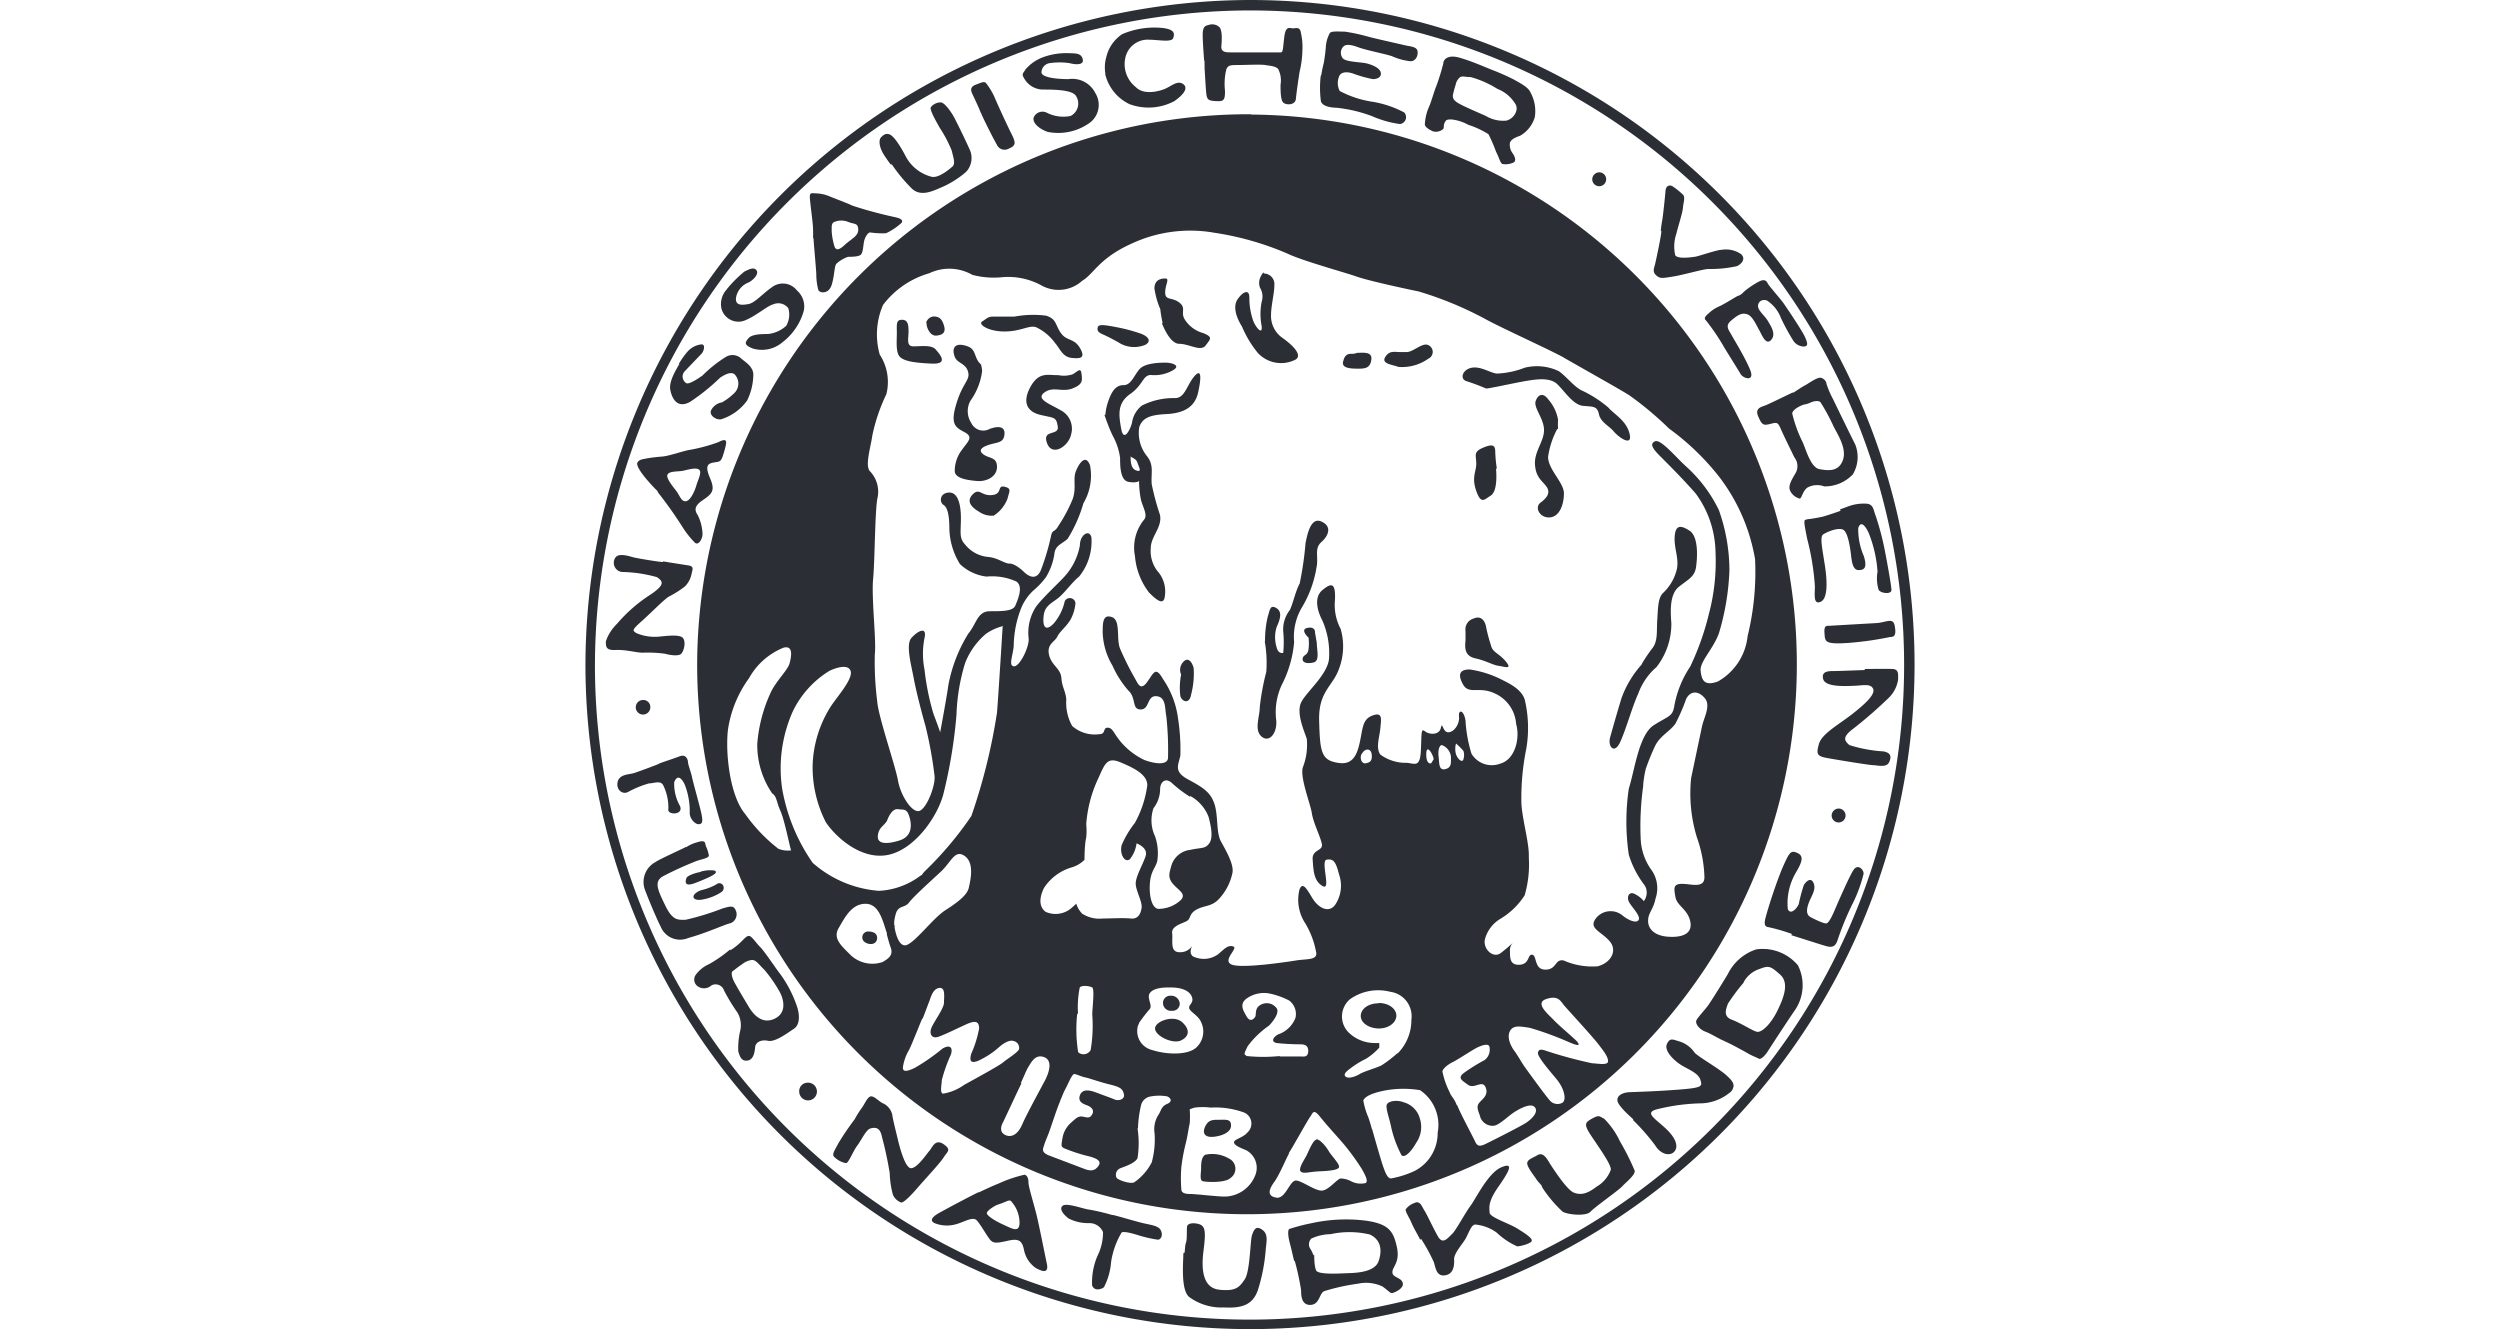<svg xmlns="http://www.w3.org/2000/svg" viewBox="0 0 158 84"><defs><style>.cls-1{fill:none;}.cls-2{fill:#2b2e34;fill-rule:evenodd;}</style></defs><title>Nassauischer Verein für Naturkunde</title><g id="Format"><rect class="cls-1" width="158" height="84"/></g><g id="Logo"><path id="Nassauischer_Verein_für_Naturkunde" data-name="Nassauischer Verein für Naturkunde" class="cls-2" d="M79,0A42,42,0,1,1,37,42,42.11,42.11,0,0,1,79,0Zm0,.66A41.37,41.37,0,1,1,37.6,42,41.47,41.47,0,0,1,79,.66ZM64.66,4.82a1.39,1.39,0,0,0,1.21.84c.67,0,1.89,0,2.13.4a.88.88,0,0,1-.34,1.27,2.32,2.32,0,0,1-1.47-.19.61.61,0,0,0-.82.2c-.23.38.33.83.86,1a3.41,3.41,0,0,0,2.54-.51,1.41,1.41,0,0,0,.46-1.94A1.63,1.63,0,0,0,67.53,5c-.8,0-1.7-.11-1.71-.43a.61.61,0,0,1,.52-.58,4.36,4.36,0,0,1,1.25,0c.3.08.93.17.84-.24s-.47-.37-.9-.39a4.29,4.29,0,0,0-1.62.26,2.68,2.68,0,0,0-1.1.77c-.15.26-.21.22-.15.48Zm5.19-.13a2.83,2.83,0,0,0,1.53,1.89,3.46,3.46,0,0,0,2.84-.19c.69-.48.88-.89.52-1.1s-.72.17-1.15.34-1.33.37-1.8-.12a1.84,1.84,0,0,1-.63-2,1.44,1.44,0,0,1,1.47-1c.58,0,1.42.19,1.52-.11s.07-.54-.66-.63a5.15,5.15,0,0,0-2.57.39,2.39,2.39,0,0,0-1,1.44,2.38,2.38,0,0,0-.06,1.06ZM62,7.14c.15.39.89,1.83,1,2a.53.53,0,0,0,.74.26c.45-.19.49-.34.19-.93s-1-2.13-1.08-2.34a4.47,4.47,0,0,0-.55-.9c-.13-.09-.31,0-.52.08s-.54.17-.34.6.4.84.55,1.23ZM40.65,44.24a.44.44,0,0,1,.45.44.46.46,0,1,1-.45-.44ZM51,68.43a.56.56,0,1,1-.49.56.53.53,0,0,1,.49-.56ZM54,70.76a17,17,0,0,0-1,1.47c-.28.53-.46.75-.24.92a1.4,1.4,0,0,0,.71.36c.16,0,.45-.77.71-1.11s.55-1,.83-1.08.61-.1.73.53a23.14,23.14,0,0,1,.49,2.29,5.86,5.86,0,0,0,.2,1.36.9.9,0,0,0,.53.5c.2,0,.75-.6,1.09-1s1.34-1.46,1.58-1.84.53-.49,0-.85-.71.22-.89.42-.77,1.1-1.16,1.1-.75-1.44-.85-1.87-.3-1.19-.34-1.52a1.06,1.06,0,0,0-.63-.73c-.3-.18-.49-.42-.71-.42s-.42.52-.57.71a6.34,6.34,0,0,0-.46.73Zm7.84,4.59c-.3.13-2.43,1.26-2.61,1.38s-.55.37-.17.57a2.09,2.09,0,0,0,1.4.06c.43-.12,1-.47,1.24-.26s.73,1.13.93,1.31.42.15,1.09,0,.88,0,1,.6a1.81,1.81,0,0,0,.73,1.12c.26.14.87.48.71-.27s-.49-2.43-.65-3.08S65,75,65,74.75s-.06-.45-.24-.51a8.26,8.26,0,0,0-1.67.57c-.32.12-.91.4-1.21.54Zm1.24.78c-.09,0-.75.38-.71.56s.6.51,1,.69.69.35.89.29.2-.41.14-.75a2,2,0,0,0-.38-.86c-.14-.16-.12-.26-.45-.12a4.69,4.69,0,0,1-.5.19Zm7.27.66c.36.08,1.38.39,1.88.51s1,.16,1.14.47,0,.56-.18.58a7.9,7.9,0,0,1-1.3-.3c-.35-.1-.81-.24-1-.16a5.06,5.06,0,0,0-.67,1.88,4.12,4.12,0,0,1-.45,1.58c-.14.12-.61.29-.75-.12a4.24,4.24,0,0,1,.35-1.88,3.27,3.27,0,0,0,.34-1.48.93.93,0,0,0-.85-.57,2.7,2.7,0,0,1-1.3-.28c-.36-.25-.66-.65-.38-.83s1.36.24,1.68.26a14.17,14.17,0,0,1,1.44.34ZM41.66,48.27c-.29.12-1.36.52-1.63.6s-.91.06-1,.57.33.78.65.62a6.32,6.32,0,0,1,1.34-.55c.32,0,.75-.22.91.15a3.17,3.17,0,0,1,.31,1.47c-.09.4,1,.4.73-.2a2.84,2.84,0,0,1-.36-1.49c.11-.3.33-.51.65.11a4.58,4.58,0,0,1,.33,1.83c0,.37.35.73.58.71s.3-.15.08-1-.48-1.78-.52-2-.24-.74-.25-.93-.14-.51-.53-.36-1,.34-1.33.47Zm1.69,5.26c-.2.11-1.69.78-1.92.95a1.43,1.43,0,0,0-.68,1.73c.38,1,.85,2.06,1,2.34a1.32,1.32,0,0,0,1.75.73c1.2-.33,2.38-.89,2.66-.93a.6.6,0,0,0,.35-.79c-.13-.31-.26-.33-.89-.13a16.46,16.46,0,0,1-2.29.7c-.48,0-.81.08-1.29-.91s-.73-1.52-.12-1.85a22.16,22.16,0,0,1,2.06-.94c.38-.14.82-.19.82-.37a2.38,2.38,0,0,0-.19-.59c-.06-.2,0-.42-.57-.23a2.12,2.12,0,0,0-.65.29Zm.93,1.58c-.1,0-.84.19-.9.39s-.17.59.6.29,1.23-.52,1.26-.65S45.1,55,44.86,55s-.49.06-.58.09Zm1,.78a3.5,3.5,0,0,1-.88.35c-.28.06-.54.25-.57.4s.15.3.62.2a3.14,3.14,0,0,0,1.17-.48.32.32,0,0,0,.08-.4.27.27,0,0,0-.42-.07ZM46.15,60a8.38,8.38,0,0,1-1.33.93,2.08,2.08,0,0,0-.85.68.52.52,0,0,0,.06.67.69.69,0,0,0,.93,0,.56.56,0,0,1,.8.32A11.92,11.92,0,0,0,46.61,64a1.58,1.58,0,0,1,.16,1.19,4.86,4.86,0,0,0-.11,1.27c.08.21.14.62.57.57s.47-.62.5-.88.35-.47.82-.37,1.33-.58,1.61-.75.45-.62.23-1.36a7.63,7.63,0,0,0-1.07-2.1c-.23-.28-1-1.44-1.25-1.69s-.37-.45-.57-.64-.31-.07-.65.27a3.6,3.6,0,0,1-.7.55Zm.74.95c-.23.14-.49.37-.59.43s-.06.36.1.67.79,1.36.91,1.56.7,1.21,1.63.78.49-1.48.28-1.8a8.51,8.51,0,0,0-.93-1.32c-.31-.28-.5-.62-.78-.6a1.25,1.25,0,0,0-.62.28Zm-5-25.43c-.2,0-1.62-.23-1.87-.3s-.9-.28-1.11,0a.58.58,0,0,0,.42.93,8.59,8.59,0,0,1,2.2.33c.32.24.59.43-.45,1.12A9.49,9.49,0,0,0,39,39.42a2.82,2.82,0,0,0-.71,1.11c0,.35,0,.58.63.55s1.31.17,1.69.17a8.12,8.12,0,0,1,1.44.07c.26.08.83.17,1,0s.32-.74.11-1-1.17-.11-1.57-.08a3,3,0,0,1-1.38-.23c-.21-.16-.32-.16.31-.72s1.5-1.46,1.78-1.6a5.94,5.94,0,0,0,1-.64,1.56,1.56,0,0,0,.41-.79c.07-.32.16-.47-.23-.53s-1.35-.21-1.56-.25Zm-.33-4.43a26.7,26.7,0,0,1,1.57,2.21,5.64,5.64,0,0,0,.79,1c.23.2.48-.25.48-.55a2.91,2.91,0,0,0-.3-1.19c-.17-.26-.29-.54.3-.94s.82-.6.48-1.39-.16-.93.23-1,.46,0,.64-.63.3-1-.36-.65a10.83,10.83,0,0,1-1.9.5c-.38.08-1.24.37-1.6.4s-.74.07-1,.12-.52.07-.61.28.39.82.6,1.06.37.43.69.74ZM42.18,30c-.08.22.29.68.54,1s.32.69.61.68.57-.62.68-1,.37-.85.17-1-.68,0-1,.07-.89,0-1,.26Zm.76-7c-.12.21-.68,1.07-.58,1.62s.43,1.23,1.25.78a13.14,13.14,0,0,0,1.9-1.53c.23-.15.77-.5,1-.11a.83.83,0,0,1-.11,1.09,3.7,3.7,0,0,1-.77.58.93.93,0,0,0-.66.45c-.22.34.28.68.6.62a3.2,3.2,0,0,0,1.65-1.19,3.81,3.81,0,0,0,.39-1.63c0-.52-.54-.82-.74-1a.81.81,0,0,0-1-.12,8.17,8.17,0,0,0-1.47,1.17c-.22.16-.78.54-1,.5a.49.49,0,0,1-.15-.74l1.1-1.15c.15-.17.26-.63-.06-.57a1.38,1.38,0,0,0-.8.41,4.92,4.92,0,0,0-.6.84Zm3-4.72a1.37,1.37,0,0,0-.35,1.2,1.11,1.11,0,0,0,1.54.75c.72-.31,1.34-.89,1.75-1a.79.79,0,0,1,.94.25,1.41,1.41,0,0,1-.13,1.11,2,2,0,0,1-1.16.52c-.33,0-1,0-1.22.26s-.33.43.28.66a2,2,0,0,0,1.85-.39,3.78,3.78,0,0,0,1.36-2,1.34,1.34,0,0,0-.43-1.28,1.13,1.13,0,0,0-1.58-.21c-.61.42-1.08,1-1.5,1.07s-.85.1-.77-.43a1.26,1.26,0,0,1,.77-.93c.25-.1.71-.53.52-.78s-.57,0-.76.08a7.75,7.75,0,0,0-1.11,1.11ZM51.41,15c0,.19.17,2,.18,2.33a3.83,3.83,0,0,0,.13,1c.08.2.65.28.84-.32s.16-1.21.31-1.35a2.1,2.1,0,0,1,.73-.43c.2,0,.7,0,.82-.15s.13-.49.18-.78.24-.61.4-.61a5,5,0,0,0,1,.05,3.79,3.79,0,0,0,.89-.58c.17-.12.25-.31-.3-.43A27,27,0,0,1,53.88,13c-.42-.2-1.15-.46-1.47-.6a2.49,2.49,0,0,0-.85-.18c-.18,0-.37-.08-.38.18s.2,1.68.2,2a5.64,5.64,0,0,1,0,.67Zm1.15-.42a4.22,4.22,0,0,0,.16.93c.06.23.19.41.63,0s.9-.58.89-1-.22-.33-.6-.47a1.15,1.15,0,0,0-.94,0c-.19.12-.12.38-.14.55Zm3.79-4.21a10.22,10.22,0,0,0,1.23,1.5c.54.57,1.26.26,1.85,0a6,6,0,0,0,1.62-1,1.28,1.28,0,0,0,.26-1.36c-.23-.53-.94-2-1.11-2.27s-.53-.78-.76-.77a.82.82,0,0,0-.61.3c-.1.16.36.94.55,1.29a8.15,8.15,0,0,1,.77,1.46c.09.4.25.82.05,1s-.84.72-1.29.66a2.57,2.57,0,0,1-1.7-1.36c-.46-.86-.79-1.26-1-1.33s-.34,0-.52.18-.13.66.21,1.17.42.58.42.58ZM74.79,79.2c0,.49-.19,2.35.38,2.78a3.44,3.44,0,0,0,2.19.65c1.13.06,1.8-.16,2.13-1.07A11.3,11.3,0,0,0,80,78.9c.06-.53.14-.93-.24-1.19s-.51,0-.63.34-.12,2.29-.46,2.8-.57.77-1.61.66-1.15-1.27-1-2.45.14-1.58-.3-1.7-.69,0-.73.12,0,.81-.06,1-.06.18-.1.68Zm1.3-75.4c.06.61.11,2,.17,2.26s.17.31.6.33.57,0,.56-.65a3.89,3.89,0,0,1,.09-1.38c.11-.19.15-.25.67-.25s1.5-.05,1.78,0,.65.06.82.25a1.6,1.6,0,0,1,.15,1c0,.33,0,.91.15,1.1s.78.22.82-.21.19-1.47.24-1.74a6.21,6.21,0,0,0,.17-1.28,4.11,4.11,0,0,0-.13-1.31c-.11-.21-.28-.13-.47-.13s-.45-.19-.54.52-.07,1-.22,1-1.22,0-1.59,0-1.18,0-1.53,0-.68,0-.64-.41.06-1-.13-1.19a.67.67,0,0,0-.65-.14c-.21.06-.4.06-.4.64s.12,1.83.12,2.24l0-.61Zm7.38,1a6.38,6.38,0,0,0,0,1.51c0,.34.47.49,1,.5a9,9,0,0,1,2.24.53,6.54,6.54,0,0,0,1.77.5.44.44,0,0,0,.27-.73,6.53,6.53,0,0,0-2.08-.69,6.4,6.4,0,0,1-2-.67,1.09,1.09,0,0,1,0-1c.17-.24.54-.2.82-.11A7.89,7.89,0,0,0,86.76,5c.33,0,.57-.15.5-.43s-.52-.47-.88-.56-1.31-.09-1.51-.32a.56.56,0,0,1,0-.71c.13-.18.41-.2.95,0s1.74.43,2.15.57a3.8,3.8,0,0,0,1.18.32c.35,0,.5-.41.43-.67s-.47-.26-.84-.35-1.87-.42-2.26-.53A11.89,11.89,0,0,0,85,2c-.39,0-.82-.05-.95.08a2.1,2.1,0,0,0-.26.91,10,10,0,0,1-.13,1,7.11,7.11,0,0,0-.15.73Zm7.28.71A14.21,14.21,0,0,0,91.22,4c0-.24.28-.56,1-.36s1.59.58,2.06.77a14,14,0,0,1,1.44.64c.26.16.85.43,1,.78A2.44,2.44,0,0,1,97,7.4a2,2,0,0,1-.93,1.18c-.43.15-.56.26-.64.43a.87.87,0,0,0,.15.65c.11.15.28.45.1.6a1.2,1.2,0,0,1-.7.11c-.15,0-.24-.43-.43-.78a9.62,9.62,0,0,0-.48-1.11,5.58,5.58,0,0,0-1.27-.59,2.85,2.85,0,0,0-1.05-.34c-.28,0-.35,0-.45.21s0,.31-.11.41a.7.7,0,0,1-.63.13c-.23-.1-.49-.26-.51-.43a3.13,3.13,0,0,1,.25-1.09c.15-.31.33-1,.46-1.3ZM92,5.35a6.34,6.34,0,0,0-.18.67c0,.17,0,.32.45.56s1.38.63,1.64.75a2.11,2.11,0,0,0,1.31.29c.46-.13.76-.65.58-1a2.29,2.29,0,0,0-1.16-1,6.32,6.32,0,0,0-1.7-.75c-.38,0-.58-.11-.73.07a.81.81,0,0,0-.21.4Zm9.09,5.54a.44.44,0,1,1-.46.44.45.45,0,0,1,.46-.44ZM116.22,51.1a.44.44,0,1,1-.46.44.45.45,0,0,1,.46-.44ZM105,14.59c0,.28-.34,1.87-.4,2.11s-.18.47.06.69.36.21,1.12.08S107.64,17,108,17a7.67,7.67,0,0,0,1.78-.18c.28-.13.59-.47.24-.77a1.7,1.7,0,0,0-1.23-.26c-.28,0-1.39.39-1.63.43s-1.16.17-1.29-.1a2.53,2.53,0,0,1,.08-1.36c.13-.54.39-1.32.41-1.62s.17-.69,0-.84a4.65,4.65,0,0,0-.66-.53c-.16-.09-.41-.07-.44.3s-.15,1.53-.21,1.87-.06.39-.09.67Zm4.83,4.11c-.18.09-.89.54-1.17.66a2.28,2.28,0,0,0-.67.44c-.15.13-.34.3-.19.43a13.6,13.6,0,0,1,1.08,1.57c.19.34.95,1.53,1.12,1.83s.94.53.6-.28-1-1.87-1.18-2.2-.41-.56,0-.9.65-.5,1-.39.61.75.76,1,.41,1,.75.63,0-.86-.19-1.19-.6-.64-.63-.92.22-.5.56-.39a2.29,2.29,0,0,1,.89,1.12,14.12,14.12,0,0,0,.75,1.38.82.82,0,0,0,.67.41c.3,0,.28-.18.1-.59s-1.14-1.83-1.35-2.13-.93-1.11-1-1.25-.18-.36-.63-.1a5.39,5.39,0,0,0-.9.62.84.84,0,0,1-.32.24Zm3.5,6.09c-.13.06-1.38.67-1.68.8s-.77.17-.53.73.34.58.77.47.47-.11.67.35.73,1.52.84,1.76a.89.89,0,0,1,.08,1c-.25.43-.49.81-.34,1.12a.92.92,0,0,0,.6.49c.13,0,.17-.45.48-.69a1.28,1.28,0,0,1,1.07-.08,2.44,2.44,0,0,0,1.81-.76,2.14,2.14,0,0,0,.15-1.89c-.19-.37-1.23-2.5-1.4-2.86a5.93,5.93,0,0,1-.41-.95.47.47,0,0,0-.39-.41c-.27,0-.75.37-1,.5s-.63.41-.76.47Zm.74.77c-.13,0-.8.3-.8.58a8.45,8.45,0,0,0,.66,1.81c.2.43.5,1.6,1.06,1.7s1.23.18,1.49-.6-.46-1.77-.63-2.17a12.35,12.35,0,0,0-.79-1.45c-.09-.12-.37-.1-.61,0a1.52,1.52,0,0,1-.38.13Zm2.26,6.72c-.24.09-.8.28-1.12.37a9.38,9.38,0,0,1-1,.17c-.22.06-.24,0,0,1.22a16.06,16.06,0,0,1,.49,3c0,.53-.11,1.18.35,1s.45-1.23.28-2.32-.32-1.79-.11-1.94.95-.47,1.27-.3.45,1.25.49,1.55.07,1,.48,1,.54-.2.34-.87a4.25,4.25,0,0,1-.36-1.78c.12-.39.36-.34.66.3a8.06,8.06,0,0,1,.56,2.45,2.47,2.47,0,0,0,.07,1.15c.15.23.82.3.81,0s-.3-1.88-.4-2.39a17.13,17.13,0,0,0-.58-2.24c-.18-.47-.15-.78-.61-.82a2.85,2.85,0,0,0-1.16.18l-.51.19Zm1.18,7.16-1.9.11c-.21,0-.34,0-.3.5s0,.69,1.55.58a21.11,21.11,0,0,0,2.59-.37c.28,0,.4-.11.3-.69s-.52-.23-1.17-.19l-1.07.06Zm.32,2.91c-.21,0-1.57.06-1.91.06s-.84,0-.69.52,1.5.43,2,.41,1-.15,1.15.19-.44.91-1.32,1.6-1.93,1.24-2.11,1.91-.1.76.65.89,2.5.42,2.8.43.84.17,1-.2.08-.58-.35-.67a9.11,9.11,0,0,1-2.17-.4c-.26-.24-.51-.46.2-1a27.47,27.47,0,0,0,2.3-2,2,2,0,0,0,.58-1.14c0-.32.06-.65-.35-.67s-1.54,0-1.74,0Zm-36,37.34a16.31,16.31,0,0,1,.4,1.86c0,.27,0,.94.59.92s.55-.73.87-.87a13.19,13.19,0,0,1,2.13-.47,2.43,2.43,0,0,1,1.56.18c.4.29.48.43.61.41s.77-.29.66-.65S88,80.76,88,80.4s.5-.61.28-1.6-.51-1.46-2-1.66a10.21,10.21,0,0,0-3.46.18,11.37,11.37,0,0,0-1.3.34c-.12,0-.16.31,0,.92s.19.81.27,1.11Zm1.23-.4c0,.2,0,.73.12,1s1.38.2,1.85.18,1.84,0,2.1-.77.09-1.38-.56-1.68A5.58,5.58,0,0,0,84.09,78a3,3,0,0,0-1.22.28.53.53,0,0,0-.08.61,1.69,1.69,0,0,1,.22.45Zm6.75-1a11.86,11.86,0,0,1,.81,1.48c.12.41.18.91.71.83s.59-.6.57-1,.56-1,.75-1.36.34-.83.58-.85a2.75,2.75,0,0,1,1.36.51,4.52,4.52,0,0,0,1.3.87c.18,0,.83-.16.91-.33s-.39-.48-.93-.81-1.73-.7-1.73-1S94,76,94.7,75s1-1.58.17-1.22-1.61,2-1.93,2.42S92,77.79,91.76,78s-.56.69-.87.16-.71-1.42-.87-1.66-.26-.65-.63-.47a1.14,1.14,0,0,0-.54.39c-.08.1.22.53.36.87s.41.77.55,1.07ZM97.44,75a8,8,0,0,0,1.32,1.58c.36.2,1.49.3,1.76,0s1.74-1.32,2-1.6.85-.73.79-1a15.93,15.93,0,0,0-.93-1.85,5.09,5.09,0,0,0-1-1.43c-.29-.13-.29-.27-.77,0s-.53.37.06,1.24,1.19,1.74,1.13,2A2.05,2.05,0,0,1,100.9,75c-.58.45-1,.55-1.44.37S98.19,73.9,98,73.61s-.43-.83-.82-.61-.66.29-.66.53.46.81.58,1,.25.27.37.47Zm5.77-4.21a13.67,13.67,0,0,1,1.4,1.6c.35.58.93.69,1.2.4s.16-.83-.57-1.5-1.36-1-.41-1.21a12.54,12.54,0,0,1,2.74-.35,3,3,0,0,0,1.86-.77c.25-.38.14-.58-.32-1s-1.74-1.15-2-1.42a1.84,1.84,0,0,0-.93-.71c-.44-.12-.63-.28-.83.15s.47,1.09,1,1.39,1,.49,1.12.89.14.49-1.46.61-2.76.14-3.08.16-.73.17-.71.51.79,1,1,1.2Zm5.74-5c.3.1,1.39.71,1.6.83s.52.23.61.29.34-.11.58-.49,1.22-1.88,1.72-2.61a2.79,2.79,0,0,0,.17-2.8A2.91,2.91,0,0,0,111,60a3.05,3.05,0,0,0-1.8,1.56c-.37.62-1.07,1.74-1.26,2s-.65.75-.73.93.15.55.57.71.91.49,1.2.59Zm1.25-3.69a12.39,12.39,0,0,0-1,1.34c-.06.22-.37.77.24,1s1.32.71,1.6.77.85-.44,1.28-1.31.77-1.79.18-2.31-.69-.59-1.3-.35a1.77,1.77,0,0,0-1,.83Zm3-3,1.93.61c.42.12.81.31,1-.28a18.34,18.34,0,0,1,1-2.41,8.87,8.87,0,0,0,.65-1.8c0-.29-.37-.63-.63-.25s-1,2.09-1.13,2.39-.41,1-.61,1-.83-.31-1-.41-.29-.3-.13-.79.51-.89.35-1.32-.47-.16-.63.1a11.09,11.09,0,0,0-.32,1.2c-.12.28-.51.71-.69.32a3.83,3.83,0,0,1,.48-2.26c.33-.57.61-1.06.15-1.28s-.53-.06-1,1a30.84,30.84,0,0,0-1,2.94c-.06.24-.22.69.12.73a11.73,11.73,0,0,1,1.52.44ZM56.06,51.87c-.21.36-.52.41-.58.94s.53.57,1.36.31.79-1,.63-1.51-.31-.42-.73-.47-.68.73-.68.73Zm-1.2,7a.37.37,0,0,0-.21.67c.31.21.73.16.78-.2s-.26-.47-.57-.47ZM74.65,42.62A4.19,4.19,0,0,0,74.6,44c.11.36.58.52.68-.11a5.2,5.2,0,0,0,.16-1.67c-.11-.41-.37-.73-.68-.36a.73.73,0,0,0-.11.78Zm8.57-2c0,.47.21,1.15-.21,1.25s-.73,0-.68-.26.31-.16.37-.58a2.94,2.94,0,0,0,0-.73s-.58-.52-.06-.62.47.31.47.31l.11.63Zm9.4-.16c-.05.52-.05,1,.63,1.15s1.09.42,1.46.47.89.26.47-.26-.84-.58-.94-1a10.36,10.36,0,0,1-.31-1.15c-.06-.42-.32-.79-.79-.58a.71.71,0,0,0-.52.79v.57ZM58.57,20.42c-.06.11.15.84.62.79s.58-.26.47-.63S59.4,20,59,20a.54.54,0,0,0-.47.41ZM57,20.21c.36,0,.42.27.42.74s-.16.94.31.94,1.15-.11,1.41.2.84.94-.26.89-1.72-.15-2-.42-.2-1-.2-1.51-.06-.84.31-.84Zm5.07.11c-.27.16.36.63,1.41.63s1.56-.42,2-.27a3.13,3.13,0,0,1,1.2,1c.32.36.47.88,1.05.94s.89,0,.52-.63-.83-.42-1.2-.94-.26-.89-.94-1.1a6.43,6.43,0,0,0-2,.06H62.74c-.31,0-.41.15-.67.31Zm7.31.36c.05-.2.42-.15,1.2,0a10.57,10.57,0,0,1,1.41.37c.52.16.83.47.42.73a1.83,1.83,0,0,1-1.57-.05,11.66,11.66,0,0,0-1.1-.58c-.36-.15-.41-.26-.36-.47Zm-7.31,2.77a4.09,4.09,0,0,1-.74,1.88,1.36,1.36,0,0,0,.06,1.41.83.83,0,0,0,1.15.37c.57-.21,1-.16.94.36s-.42.47-.94.63-.74.37-.37.63.84.15.84.78-.68.94-1.26.89-1.41-.16-1.41-.63a2.2,2.2,0,0,1,.47-1.36c.37-.52.73-.78.16-1.09s-.94-.47-.52-1.83.88-1.46.73-2-.68-.52-.84-.94-.1-.88.58-.73.62.47.83.89.26.11.32.73Zm.73,9.14a2.19,2.19,0,0,0,.88-1.09c.11-.47.27-.63-.2-.74s-.11.47-.79.53-.78-.47-1.2-.06-.16.79.37,1.1a1.42,1.42,0,0,0,.94.26Zm4-8.88c-.58,0-1.15-.21-1.67.73s-.26,1.57.62,1.78,1,.11,1.1.73-1,.16-.68,1.05,1.36.21,1.52-.53A1.31,1.31,0,0,0,67,25.91c-.62-.37-1.56-.68-1-1.1s1.1,0,1.78-.26.62-.52.57-.94-.26-.11-.57.05a1.76,1.76,0,0,1-.89.05Zm6.63-3.29s.47,1.31,1.1,1.31,1.36.52,1.67.1.47-.52-.16-.78a2,2,0,0,1-1.15-.84c-.31-.47.11-.73-.36-1.09s-.89-.11-.89-.63.31-.89,0-.89-.68.11-.68.63a5.31,5.31,0,0,0,.37,1.31,7.55,7.55,0,0,0,.15.88Zm6.37-3.13a.67.67,0,0,1,.74.73c0,.52-.21,1.31-.21,1.88a1.68,1.68,0,0,0,.73,1.46c.52.37,1.3,1.05.83,1.36a2,2,0,0,1-2.4-.42,6.75,6.75,0,0,1-1-1.67c-.27-.42-.63-1.2-.27-1.72s.74-.63.74-.11a4.31,4.31,0,0,0,.26,1.52c.15.36.57.89.52.31a4,4,0,0,1,0-1.57,1.07,1.07,0,0,0-.11-.88.89.89,0,0,1,.06-.73c.2-.37.2-.16.2-.16Zm-10,8.93s.26.78.52,1.31a4,4,0,0,1,.47,1.41c0,.47,0,1.41.52,1.51s.68-.05.68-.05a6.22,6.22,0,0,0,.11,1.15c.1.47.47,1,.2,1.3a2.79,2.79,0,0,0-.57,2.3,4.36,4.36,0,0,0,.89,2.3c.42.42.94.89,1,.21a1.93,1.93,0,0,0-.47-1.57,2.06,2.06,0,0,1-.42-1.46c0-.73.74-1.31.58-2.09a16.58,16.58,0,0,1-.52-1.93c-.06-.68.15-1.15-.26-1.73A2.34,2.34,0,0,1,72,27c.21-.62.73-.78,1.72-.83s1.78-.37,2-1.36.21-1.57-.26-1-.58,1.35-1.2,1.35a4.42,4.42,0,0,0-2.09.47,1.69,1.69,0,0,0-.63,1.1c-.11.42-.52,1.25-.68.37s-.26-1.62.57-2.2.79-1.2,1.31-1.2a2.35,2.35,0,0,0,1.41-.31c.52-.32-.16-.47-.47-.47s-1.31,0-1.67.42-.52,1-1,1-.73.37-.94.94a3.39,3.39,0,0,0-.21.94Zm1.67,2.61c0-.1-.11.73.31.89s.21-.16.11-.47-.42-.31-.42-.42ZM85.73,22.3c.41,0,1-.1.94.42s-.37.58-.79.58-1.09,0-1-.42.26-.52.52-.52a.84.84,0,0,0,.37-.06Zm3.18-.05c.37,0,.89-.52,1.26-.47a.47.47,0,0,1,.1.89,2.88,2.88,0,0,1-1.88.52c-.47-.16-1.1-.21-.84-.63s.58-.31.94-.31Zm5.64,7.37c.06.78,0,1.51-.36,1.72s-.58.57-.89-.31,0-1.21,0-1.73-.21-.73.42-1,.78-.16.78.26a8.5,8.5,0,0,0,.1,1.05Zm-.62-5.07c0,.05,1.88-.37,2.5-.47s1.52-.26,2,.21,1,1.3,1.62,1.36.89,0,1,.52.63.73.94,1.1,1.2,1,1,.15-1-1.25-1.35-1.67a7.46,7.46,0,0,0-1.73-1.1c-.47-.26-1-.94-1.41-1.2a3.2,3.2,0,0,0-2.14-.21,5.41,5.41,0,0,1-1.77.37c-.42-.05-1-.47-1.57-.37s-.78.68-.37.84a13,13,0,0,1,1.26.47Zm4.49,2.56a5.18,5.18,0,0,0-.58,1.77c0,.79,1,1.62,1,2.3s-.26,1.47-.89,1.52-1-.63-.58-.94.63-.63.37-1-.68-.57-.73-1.41.62-1.51.57-2.24-.68-1.36-.52-1.78.47-.52.78-.1a2.63,2.63,0,0,1,.63,1.3,4.19,4.19,0,0,0,0,.58ZM103.75,42a6.5,6.5,0,0,0-1.26,2.09c-.26.84-.57,1.94-.73,2.51s.26,1.1.63.31.78-2.29,1.15-3.08a4,4,0,0,1,1.15-1.67,4.45,4.45,0,0,0,.94-2.77c-.06-.78-.11-1.83.47-2.3s1-.62,1.09-1.25.16-1.93-.41-2.3-.89-.36-.94.37.26,1.3.15,2a3,3,0,0,1-.89,1.57c-.31.31-.31.89-.36,1.67s.05,1.36-.32,1.83a9.26,9.26,0,0,0-.67,1ZM79.93,40.53a7.7,7.7,0,0,1,.1,1.93,15.55,15.55,0,0,0-.41,2.2c0,.63-.37,1.46.1,1.88s1-.16.94-1A4.09,4.09,0,0,1,81,43.3a7.28,7.28,0,0,0,.79-2.72,3.64,3.64,0,0,1,.52-2.24,7.07,7.07,0,0,0,.89-2.46c.15-.68-.16-1.2.31-1.62s.68-1,0-1.3-.89.83-1,1.36a21,21,0,0,1-.37,2.56c-.26.47-.42,1.25-.62,1.67a2,2,0,0,0-.42,1.36,7,7,0,0,1,0,1.35s-.31.11-.42-.36a2.16,2.16,0,0,1,0-1.26c.16-.36.42-.94,0-1.2s-.42.11-.57.58a6.64,6.64,0,0,0-.16,1.51ZM79.08,7.24A34.75,34.75,0,1,1,44.06,42a34.88,34.88,0,0,1,35-34.78Zm-11.48,32c-.21.36-.63.68-.78,1s-.68.47-.52,1.15.73.84.78,1.46.26.79.31,1.36a3,3,0,0,0,.37,1.67,2.15,2.15,0,0,0,1.72.52c.42,0,.21-.41.52-.41s.37.31.74.78a4.45,4.45,0,0,0,1.56,1.25c.52.21,1.52.42,1.52-.15a19.86,19.86,0,0,0-.11-2.61c-.1-.47,0-1.21-.62-1.26s-.42.84-1,.84-.26-.73-.78-1.2a6.25,6.25,0,0,1-1-1.57A4.36,4.36,0,0,1,69.69,40c0-.63,0-1.2.58-1s.26,1.36.52,2a19.21,19.21,0,0,0,.94,1.88c.21.37.36.79.78.21s.52-1,1-.16a5.67,5.67,0,0,1,.94,2.46,12.9,12.9,0,0,1,.15,2.35c-.1.57-.47,1,.47,1.51s1.41.79,1.67,1.52.11,1.83.42,2.4.84,1.46.73,2a3.44,3.44,0,0,1-.83,1.62c-.47.52-.89.41-1.41.68s-.37.57-.63.73-1,.31-.94.78-.16,1.2.47,1.2a.9.9,0,0,0,.84-.47s-.32.47,0,.73a1.55,1.55,0,0,0,1.62-.15c.42-.37.62-.58.94-.47s-.73.88-.11,1.14,3.4-.15,4.08-.26,1.41,0,1.25-.57a5.4,5.4,0,0,0-.68-1.78,2.7,2.7,0,0,1-.36-2.14c.21-.52.47,0,.83.58s1,.94,1.41.41a2.15,2.15,0,0,0,.26-1.93c-.21-.83-.36-1-.78-.94s.31,2-.26,1.67-.58-1-.63-1.67.68-.52.58-1S83,52,82.91,51.4s-.74-2.2-.58-2.88a3.94,3.94,0,0,0,.26-1.82c-.15-.47-.68-1.62-.36-2.3S84,42.57,84,41.52a5.13,5.13,0,0,0-.42-2.29c-.31-.58-.57-1.47,0-1.94s.84-.47.79.63a3.24,3.24,0,0,0,.36,1.83,4,4,0,0,1-.16,2.66c-.41,1-1.25,1.36-1.2,3.14s.11,2.4.94,2.61,1.31,0,1.57-1,.16-1.67.84-1.93.57.21.52.78-.31,1.26,0,1.68a2.7,2.7,0,0,0,1.67.52c.52.05.84.31.89-.79s0-1.41.26-1.2.89.26,1-.21.1.27.47.27.73-.53.68-1,.31-.41.41.26A8.78,8.78,0,0,0,93,47.64a1.5,1.5,0,0,0,1.82.62c.94-.26,1.26-1.62,1-2.5a2.29,2.29,0,0,0-1.36-1.94c-1-.47-1.62.11-2-.57s-.15-.94.42-.94A6.55,6.55,0,0,1,95,43c.42.21,1.15.57,1.36,1.2a7.8,7.8,0,0,1,.1,3.13,15.66,15.66,0,0,0-.31,3.29c0,1,.52,2.67.47,3.56a7,7,0,0,1-.26,2.4,4.66,4.66,0,0,1-1.57,1.51,2.16,2.16,0,0,0-.94,1.26c-.15.62.52,1.25,1,.88a9.93,9.93,0,0,0,.79-.67.69.69,0,0,0-.21.57c0,.42,0,.89.63.84s.47-.68.78-.63.1.94.83.94.58-.68,1.15-.58a4.46,4.46,0,0,0,2.15.37c.83-.21,1.3-1,.73-1.62s-1.31-.78-.84-1.41a1.18,1.18,0,0,1,1.72-.15c.47.36.94.47,1,.2s-.47-.78-.63-1.09,0-.73.42-.47a1.71,1.71,0,0,1,.52.42.88.88,0,0,0,.05-1,6.11,6.11,0,0,1-1-1.93,14.38,14.38,0,0,1,0-4.18c.37-1.15.63-3.39,1.57-4s1.2-.52,1.31-1.25a6.59,6.59,0,0,1,1-2.46A16.86,16.86,0,0,0,108,38.81a12.91,12.91,0,0,0,.42-3.92,6.4,6.4,0,0,0-1.26-3.71c-.88-1-1.77-1.88-2.24-2.35s-.68-.78-.32-.94,1.36,1.05,1.94,1.57a9,9,0,0,1,2.09,2.77,11.45,11.45,0,0,1,.67,3.81,15.7,15.7,0,0,1-.67,4c-.37,1-1.21,1.78-1.15,2.35s.21,1,1.09.68a3.74,3.74,0,0,0,1.88-2.87,17.07,17.07,0,0,0,.47-4.86,11.81,11.81,0,0,0-2.24-5.17,15.87,15.87,0,0,0-3.19-3.08A21.52,21.52,0,0,0,103,25c-.57-.37-3.49-2-4.17-2.4s-4.08-1.94-5-2.46a22.34,22.34,0,0,0-4.17-1.72c-.79-.16-3.19-.68-3.92-.94s-3.45-1-4.39-1.46a18.62,18.62,0,0,0-4.6-1.31,8.78,8.78,0,0,0-5.22.68c-2.09.94-2.4,1.93-3.13,2.35a2.22,2.22,0,0,1-2.56.31,4.37,4.37,0,0,0-2.61-.52,5.29,5.29,0,0,1-1.78-.16,2.93,2.93,0,0,0-2.72-.1,5.6,5.6,0,0,0-2.92,2,4.67,4.67,0,0,0-.21,3.14,3.17,3.17,0,0,1,.42,2.5,11.28,11.28,0,0,0-.89,2.62c-.1.73-.47,1.88-.16,2.24a1.87,1.87,0,0,1,.47,1.78c-.15,1-.15,3.92-.26,5.06s.21,3.92.11,4.71a19.42,19.42,0,0,0,.15,3c.06.94,1.15,4.08,1.31,5s.84,2,1.31,1.94,1.09-1.62,1-2.25a26,26,0,0,0-.57-3.13c-.21-.73-.58-2.14-.74-3s-.52-2.14-.15-2.56,1-.78.83,0a5.1,5.1,0,0,0,0,2A15.71,15.71,0,0,0,59,45.13c.26.68.42,1.15.42,1.15s.42-2.25.52-3a9.5,9.5,0,0,1,1.26-3.24c.52-.62.57-1.41,1.36-1.41s1.46,0,1.61-.36.53-1.21.06-1.52a3.72,3.72,0,0,0-1.88-.31,2.94,2.94,0,0,1-1.68-.79A4.44,4.44,0,0,1,60,33.43c0-.84-.11-1.36-.37-1.52s-.26-.73.32-.78.78.73.78,1.62S60.6,34,61,34.42a2.1,2.1,0,0,0,1.46.78c.63.06,1,.42,1.36.42s.89.52.89.52.73.79,1.09-.15a14.61,14.61,0,0,0,.63-2.14c.1-.42.21-.16.47-.63a9.7,9.7,0,0,0,.89-1.67c.26-.73,0-1.26.21-1.78s.62-1.09.89-.36a3.44,3.44,0,0,1-.42,2.4,8.82,8.82,0,0,1-1,2.25c-.42.36-.79.41-.84,1a4,4,0,0,1-.52,1.41,4.81,4.81,0,0,1-.79.84,3.15,3.15,0,0,0-.83,1.25,6.73,6.73,0,0,0-.42,2.14c0,.63-.37,1.36,0,1.41s1-1.25.94-1.77a3,3,0,0,1,.47-2c.47-.63,1.57-1.62,1.88-2a3.93,3.93,0,0,0,.89-1.88c0-.68.63-1.05.73-.47a3.53,3.53,0,0,1-.78,2.45c-.52.42-.94,1.1-1.46,1.46s-.74.53-.79,1.1.11.94.63.42A3.21,3.21,0,0,0,67.29,38a.36.36,0,0,1,.68.11,2.64,2.64,0,0,1-.37,1.15Zm36.25,10.44a18.22,18.22,0,0,0-.16,3.3,3.62,3.62,0,0,0,.63,1.93,2,2,0,0,1,.31,1.88c-.15.73-.47.89-.47,1.41s.42.94,1.26,1,1.56-.15,1.41-.94-.84-1-.94-1.56-.16-.84.42-.84,1.41.31,1.41-.42a8.14,8.14,0,0,0-.47-2.5,9.47,9.47,0,0,1-.37-3.77l.68-3.23c.1-.53.57-1.31.21-1.78s-.89-.57-1.2,0a12.13,12.13,0,0,1-.68,1.57c-.37.52-1,.78-1.31,1.46a14.83,14.83,0,0,0-.57,1.41,7.23,7.23,0,0,0-.16,1Zm-28.62.63a2.55,2.55,0,0,1,1.15,1.31c.15.57.31,1.3.05,1.67s-.47.26-1.2.42a1.41,1.41,0,0,0-1.2,1c-.11.42-.26.73.1,1.15s.84.62.52,1a2.07,2.07,0,0,1-1.46.58c-.37-.06-.57-.74-.52-1.57s.36-1,.47-1.46A3.23,3.23,0,0,0,73,52.86a2.38,2.38,0,0,1-.1-1.78,2,2,0,0,0,.42-1.2c0-.47.36-.78.78-.36a7.68,7.68,0,0,0,1.1.83Zm-6.58,1.78a8.18,8.18,0,0,1,.68-2.72c.47-1,.57-1.57,1.46-1.2s1.72.78,1.72,1.46A6.83,6.83,0,0,1,71.73,52a6.18,6.18,0,0,0-.84,1.41c-.15.58.21,1.15.52.89a2,2,0,0,0,.42-1s.73.26.58.78-.68,1.36-.63,1.83.42,1.1.37,1.46-.21.73-.68.68-1.31,0-1.78,0a2,2,0,0,1-1.3-.31,1.54,1.54,0,0,1-.37-.63,4.42,4.42,0,0,1-.42.37,1.54,1.54,0,0,1-1.51.15c-.37-.26-.47-.78-.11-1.51a3.14,3.14,0,0,1,1.78-1.31,1.9,1.9,0,0,0,.78-.47s0-1,.11-1.41a4.12,4.12,0,0,0,0-.83ZM56.53,58.55c0,.05.21,1.46.83,1.15S59,58,59.77,57.51s1.36-.95,1.46-1.41.37-1.56-.26-2-.84.37-1.52,1-1.72,1.57-2,1.94-.68.15-.84.73-.1.78,0,.83Zm6.84-19s-.26,4.28-.36,5.49a36.9,36.9,0,0,1-1.62,6.53A21.77,21.77,0,0,1,58.51,55c-.36.36-.1.21-.36.36a4.71,4.71,0,0,1-2.61.94,7.15,7.15,0,0,1-4.18-1.77,11.72,11.72,0,0,1-1.93-4.7,8.85,8.85,0,0,1,.67-4.86,6.12,6.12,0,0,1,2.3-2.56c.31-.16,1.2-.5,1.36,0s-.85,1.62-1.25,2.23a7.35,7.35,0,0,0-1.15,3.66,7.63,7.63,0,0,0,.83,3.66c.58.88,2.14,2.35,3.82,2.09s3.18-2.3,3.6-3.82a31.4,31.4,0,0,0,.84-5.06A12.43,12.43,0,0,1,61,41.89a4.62,4.62,0,0,1,1.31-1.83,3.2,3.2,0,0,1,1-.47ZM50,53.75c-.11-.32-.42-1.94-.68-2.51s-.21-.89-.52-1.1A5.41,5.41,0,0,1,47.86,47a9.45,9.45,0,0,1,.83-3.19c.32-.73,1.1-1.46,1.21-1.88s.26-1.15-.37-1a4.34,4.34,0,0,0-2.19,1.93A7.32,7.32,0,0,0,46,46.17c-.16,1.57.16,4.18,1.1,5.28a10.25,10.25,0,0,0,2.09,2.19,1.54,1.54,0,0,0,.73.11ZM56.06,59c-.26-.73-.47-1.88-1.36-1.88S53.39,58,53,58.66s.21,1.15.78,1.72a2,2,0,0,0,2,.42c.36-.21.68-.42.52-.89s-.26-.89-.26-.89Zm30-11.38c-.15.31,0,.67.26.62s.42-.15.37-.57-.47-.37-.63,0Zm4.55.36c-.06-.36-.47-1-.47-.31s.31.57.31.57l.16-.26Zm.52-.89c-.16,0-.26.32-.21.73s0,.89.42.79.36-.42.36-.79a.89.89,0,0,0-.57-.73Zm1.36.37a4.1,4.1,0,0,0-.47-.47,1.25,1.25,0,0,0,0,.68c.1.31.41.57.47.31a.87.87,0,0,0,0-.52ZM68.08,64.07a9.23,9.23,0,0,0,.06,2.43.51.51,0,0,0,.79-.14,9.28,9.28,0,0,0,.1-2.24c0-.34.16-1.61,0-1.71s-.66-.16-.79,0a6.36,6.36,0,0,0-.11,1.66Zm3.83.79a1.23,1.23,0,0,0,.9,1.5c1,.32,2.32.32,2.82-.18a1.37,1.37,0,0,0,.29-1.56c-.18-.45-.71-.66-.76-.9s.29-.31.18-.68-.55-.61-1.24-.63-1.19.05-1.42.34.16.76,0,1a10.42,10.42,0,0,0-.68.88,2.1,2.1,0,0,1-.11.26ZM74,62.93a.54.54,0,0,1,.56.48.45.45,0,0,1-.49.47.5.5,0,0,1-.57-.49.46.46,0,0,1,.5-.46ZM73,65c0,.47,1.11,1,1.63.76s.61-.68.08-1.16S73,64.54,73,65Zm7.89,1.74a10.2,10.2,0,0,1-2.11,0c-.11-.13-.24,0,.08-.63a5.78,5.78,0,0,1,1.34-1.29c.21-.21.74-.85.45-1.14a.77.77,0,0,0-1-.16c-.37.21-.24.61-.32.74s-.31.37-.53,0-.47-.76-.07-1.11a1.89,1.89,0,0,1,1.45-.37,4.85,4.85,0,0,1,1.29.45,1.06,1.06,0,0,1,.4,1.11,1.78,1.78,0,0,1-1,1c-.27.08-.66.47-.19.58A14.4,14.4,0,0,0,82.1,66c.26,0,.58,0,.58.42s-.29.35-.47.35l-1.35,0Zm7.44-.16a3,3,0,0,0,.87-2.14,1.56,1.56,0,0,0-1.34-1.76,3.08,3.08,0,0,0-2.54.47,1.43,1.43,0,0,0-.1,2.09,2.38,2.38,0,0,0,1.66.68c.42,0,.29,0,.29,0l0,.29a3.85,3.85,0,0,1-.85.71,5.71,5.71,0,0,0-.92.56c-.16.13-.55.37-.37.55s.66,0,.92-.16,1.09-.39,1.38-.55a8,8,0,0,0,1-.77Zm-1.18-3.19c.61,0,1.1.36,1.1.8s-.49.81-1.1.81S86,64.66,86,64.21s.49-.8,1.11-.8ZM71.89,71.3a6.1,6.1,0,0,1,0,1.9c-.19.37-1,.58-1.14.66a.44.44,0,0,0-.18.58c.13.16.92.42,1.13.27a3.45,3.45,0,0,0,1.09-1.25,5.55,5.55,0,0,0,.18-1.82,1.7,1.7,0,0,1,.21-1.13c.21-.29.19-.58.58-.74s.21-.4,0-.48a2.92,2.92,0,0,0-1,0,.75.75,0,0,0-.63.5,7.15,7.15,0,0,0-.21,1.53Zm3.09.81a11.31,11.31,0,0,0-.32,1.67,8.69,8.69,0,0,0,0,1.37c0,.21.16.31.56.31s1.9.19,2.29.16a2.11,2.11,0,0,0,1.8-1.29,1.26,1.26,0,0,0-.56-1.64c-.37-.15-.76-.31-.76-.5s.58-.29.84-.61a.76.76,0,0,0-.18-1.26A5.3,5.3,0,0,0,76.51,70a4,4,0,0,0-1,0,2.14,2.14,0,0,0-.32.11,5.8,5.8,0,0,1,0,.9c-.06.21-.16.95-.24,1.18Zm1.19-.92c-.21.45,0,.69.47.66s1.14-.24,1.16-.69-.31-.39-.74-.39-.68,0-.89.42Zm0,1.79c-.26.16-.26.61-.26.87s-.11.74.1.8,1.43.13,1.77-.21a.71.71,0,0,0-.11-1.22,2.09,2.09,0,0,0-1.5-.24Zm5.29-.12c.14-.18,1.19-2.08,1.35-2.29s.19-.53.61,0,1.24,1.42,1.53,1.77a14.73,14.73,0,0,1,1.13,1.56c.11.21.45.76.22.87a1.31,1.31,0,0,1-.9-.11,1.55,1.55,0,0,0-.66-.18c-.21,0-.71.68-1.14.76s-1.29-.61-1.69-.63-.66,1.19-1.26,1.08-.45-.53-.11-1,.79-1.58.92-1.77ZM83.2,72c.21,0,.59.43.77.74s.67.79.66,1-.61.26-1.27.29-1,.18-1.16,0,.24-.74.37-1,.42-1,.63-1Zm3.51-.67c.08.29.53,1.88.69,2.35s.32.85.55.79A5.91,5.91,0,0,0,89.41,74a2.69,2.69,0,0,0,1.45-2.41,2.65,2.65,0,0,0-1.11-2.69,6.4,6.4,0,0,0-2.51.08c-.84.21-1,.42-1.08.56a4.7,4.7,0,0,0,.32,1.08c.1.29.15.47.23.76Zm3-.71a1.74,1.74,0,0,1-.21,1.61c-.29.53-.74,1-.93.77a7.24,7.24,0,0,1-.66-1.82c-.1-.51-.36-1.17-.26-1.38s.63-.31,1.08-.13a1.46,1.46,0,0,1,1,1Zm2.39-.76c.15.42,1,2,1.13,2.29s.29.32.63.16,2.12-1.06,2.54-1.32.84-.71.61-1-.82,0-1.25.26-1,.87-1.37.9a.84.84,0,0,1-.82-.5c-.08-.32-.31-.66-.1-.93s.63-.5.42-1-.71.13-1.11-.16-.66-.42-.29-.73A11.56,11.56,0,0,1,93.82,67a.81.81,0,0,0,.32-.79c0-.31-.47-.16-.79,0s-1.22.76-1.51.9-.63.39-.68.6a5,5,0,0,0,.45,1.3c.1.29.29.39.45.82Zm4.2-2.52c.16.23,1.37,1.9,1.61,2.16a.64.64,0,0,0,.84.19c.27-.19.11-.9-.37-1.48s-1.24-1.45-1.18-1.69.23-.21.6-.08a27.31,27.31,0,0,0,2.83.76c.29,0,1,.16,1-.13s-.27-.63-.64-1.11-1.92-2.16-2.14-2.42-.36-.66-1.13-.4.18,1,.47,1.32,1.43,1.27,1.51,1.4.24.34-.55,0a20.41,20.41,0,0,0-2.46-.9c-.55-.08-1.06-.21-1.27.22s.11,1,.29,1.24.4.63.56.87Zm-38-3c-.08.16-.68,1.69-.84,2a3,3,0,0,0-.4,1.14c0,.23.19.29.77,0a12.38,12.38,0,0,0,1.71-1.19c.4-.26.72-.18.56.35a10,10,0,0,0-.58,1.63c0,.29-.14.8.08.85a3.2,3.2,0,0,0,1.34-.56c.56-.31,2.22-1.21,2.46-1.42s.87-.58,1-.82a.44.44,0,0,0-.35-.53c-.23-.08-.6.11-.92.4a5.35,5.35,0,0,1-1.35.87c-.37.13-.55.05-.39-.48A7,7,0,0,0,61.88,65c0-.5-.29-.5-.82-.26s-1.37.66-1.77.79-.58-.19-.42-.58.79-1.22.79-1.58.11-1-.31-.93-.53.63-.64.9-.34.92-.42,1.08Zm6.26,4.12c-.19.37-1.08,2.3-1.19,2.51s-.21.58.16.76.79,0,1.08-.68,1.35-2.59,1.48-2.86.5-1.13-.08-1.37-.85.35-1,.58-.32.69-.5,1.06ZM67,69.61c-.14.26-.59,1.66-.72,2s-.23.55-.29.76-.23.45.32.66l2.24.85c.43.16.66.1.87-.19s-.05-.47-.6-.61a10.52,10.52,0,0,1-1.59-.52c-.18-.11-.16-.16-.08-.64a1.66,1.66,0,0,1,.58-1c.24-.21.4-.4.69-.35s.45.14.61-.15-.11-.48-.32-.56-.63-.21-.45-.66.74-.26,1.08-.13.88.32,1.11.42.66,0,.58-.34-.23-.45-.89-.61-1.27-.39-1.56-.45-.55-.21-.69-.21-.39.64-.55.93-.21.5-.34.76Z"/></g></svg>